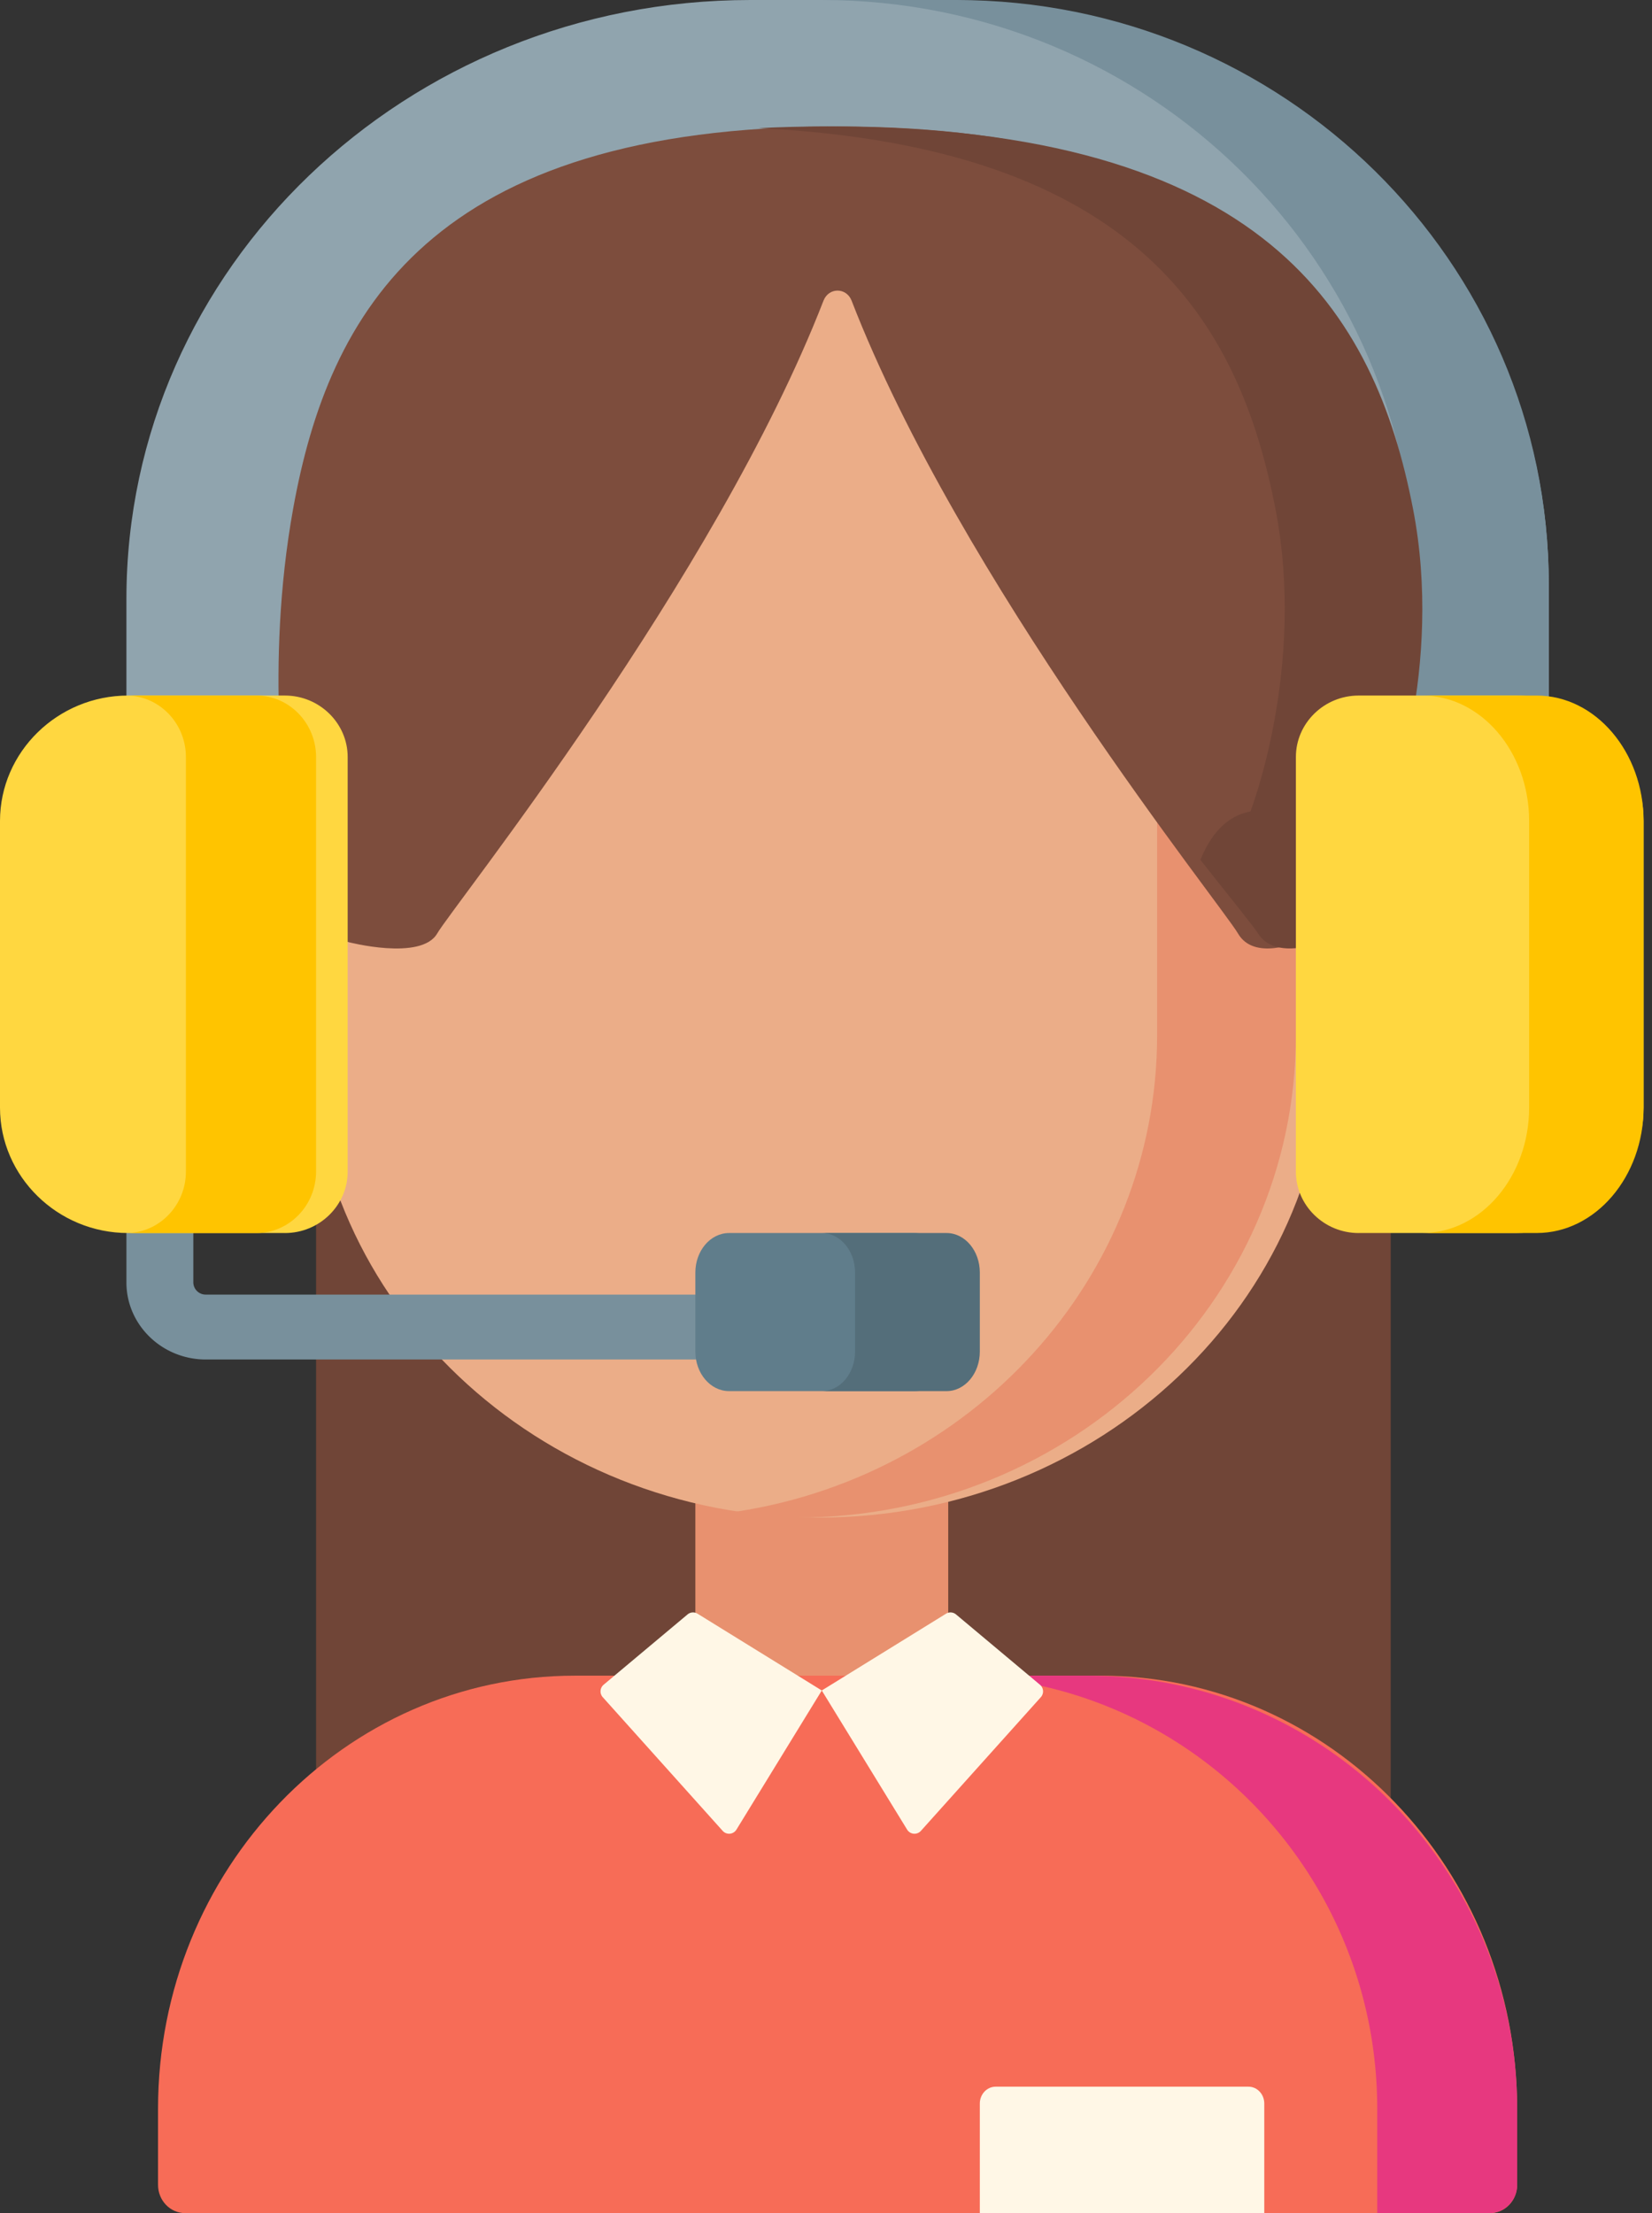 <svg xmlns="http://www.w3.org/2000/svg" xmlns:xlink="http://www.w3.org/1999/xlink" width="112" height="150"><rect width="100%" height="100%" fill="#333333" stroke="none"/><g fill="none" fill-rule="evenodd"><g fill-rule="nonzero"><path fill="#704537" d="M21.429 66.429h72.857v64.285H21.429z"/><path fill="#90A4AE" d="M105 62.143H8.571V40.595C8.571 18.175 27.511 0 50.874 0h12.869C86.529 0 105 17.726 105 39.592v22.55Z"/><path fill="#78909C" d="M64.807 0h-9.093c22.198 0 40.193 17.728 40.193 39.597v22.546H105V39.597C105 17.728 87.005 0 64.807 0Z"/><path fill="#E8916F" d="M47.143 98.571h17.143v30H47.143z"/><path fill="#EBAD88" d="M21 70.164v-24.31C21 28.814 35.57 15 53.542 15h3.916C75.431 15 90 28.814 90 45.854v24.31c0 18.056-15.438 32.693-34.482 32.693h-.036C36.438 102.857 21 88.22 21 70.164Z"/><path fill="#E8916F" d="M55.916 15h-3.853c-.936 0-1.862.041-2.777.117 16.34 1.36 29.163 14.603 29.163 30.74V70.16c0 16.524-12.687 30.182-29.163 32.385 1.53.205 3.093.313 4.681.313h.045c18.692 0 33.845-14.64 33.845-32.698V45.858c0-17.043-14.3-30.858-31.94-30.858Z"/><path fill="#F76C57" d="M38.971 113.571H74.6c15.606 0 28.257 13.146 28.257 29.361v5.153c0 1.058-.825 1.915-1.843 1.915H12.557c-1.018 0-1.843-.857-1.843-1.915v-5.153c0-16.215 12.651-29.36 28.257-29.36Z"/><path fill="#E7387F" d="M73.77 113.571h-9.484c16.064 0 29.086 13.146 29.086 29.361V150h7.588a1.906 1.906 0 0 0 1.897-1.915v-5.153c0-16.215-13.022-29.36-29.087-29.36Z"/><path fill="#FFF7E6" d="m46.612 109.422-5.687 4.763a.59.59 0 0 0-.06.846l8.13 9.06a.584.584 0 0 0 .933-.085l5.786-9.43-8.421-5.203a.582.582 0 0 0-.681.049Z"/><path fill="#FFF7E6" d="m64.817 109.422 5.687 4.763a.59.59 0 0 1 .06.846l-8.13 9.06a.584.584 0 0 1-.934-.085l-5.786-9.43 8.422-5.203a.582.582 0 0 1 .68.049Z"/><path fill="#7D4D3D" d="M88.005 63.84s-2.987 1.315-4.076-.575C82.89 61.459 65.038 39.25 57.736 20.379c-.352-.91-1.552-.91-1.905-.002C48.5 39.25 30.681 61.46 29.643 63.265c-1.09 1.89-6.076.576-6.076.576s-.023-8.05-4.117-8.838c0 0-1.532-9.722.428-20.545C22.274 21.214 29.183 8.57 56.786 8.57c27.602 0 34.511 12.643 36.908 25.887 1.96 10.823-1.573 20.545-1.573 20.545-4.093.788-4.116 8.838-4.116 8.838Z"/><path fill="#704537" d="M95.792 34.458C93.214 21.214 85.782 8.57 56.092 8.57c-1.621 0-3.172.04-4.663.114 25.82 1.271 32.598 13.252 35.035 25.773 2.108 10.823-1.692 20.545-1.692 20.545-1.7.304-2.745 1.691-3.39 3.279 2.154 2.727 3.62 4.522 3.906 4.983 1.172 1.89 4.384.576 4.384.576s.025-8.05 4.428-8.838c0 0 3.8-9.722 1.692-20.545Z"/><path fill="#FFD740" d="M92.112 83.571h10.631c4.777 0 8.686-3.824 8.686-8.498V55.642c0-4.675-3.909-8.5-8.686-8.5H92.112c-2.34 0-4.255 1.874-4.255 4.164V79.41c0 2.29 1.915 4.162 4.255 4.162Z"/><path fill="#FFC400" d="M104.187 47.143H96.43c3.982 0 7.24 3.825 7.24 8.5V75.07c0 4.676-3.258 8.5-7.24 8.5h7.758c3.983 0 7.242-3.824 7.242-8.5V55.643c0-4.675-3.26-8.5-7.242-8.5Z"/><path fill="#78909C" d="M47.018 87.744H13.954a.836.836 0 0 1-.847-.821v-5.438c0-1.215-1.015-2.2-2.268-2.2-1.252 0-2.268.985-2.268 2.2v5.438c0 2.878 2.415 5.22 5.383 5.22h33.064c1.252 0 2.268-.985 2.268-2.2 0-1.214-1.016-2.199-2.268-2.199Z"/><path fill="#FFF7E6" d="M66.429 150v-7.429c0-.63.48-1.142 1.071-1.142h17.143c.592 0 1.071.511 1.071 1.142V150H66.43Z"/><path fill="#607D8B" d="M62 94.286H49.428c-1.262 0-2.285-1.2-2.285-2.679V86.25c0-1.48 1.023-2.679 2.285-2.679H62c1.263 0 2.286 1.2 2.286 2.679v5.357c0 1.48-1.023 2.679-2.286 2.679Z"/><path fill="#546E7A" d="M64.173 83.571h-8.459c1.246 0 2.256 1.2 2.256 2.679v5.357c0 1.48-1.01 2.679-2.256 2.679h8.459c1.246 0 2.256-1.2 2.256-2.679V86.25c0-1.48-1.01-2.679-2.256-2.679Z"/><path fill="#FFD740" d="M19.317 83.571H8.685C3.908 83.571 0 79.747 0 75.073V55.642c0-4.675 3.908-8.5 8.685-8.5h10.632c2.34 0 4.254 1.874 4.254 4.164V79.41c0 2.29-1.914 4.162-4.254 4.162Z"/><path fill="#FFC400" d="M17.395 47.143H8.57c2.219 0 4.034 1.873 4.034 4.164v28.1c0 2.29-1.815 4.164-4.034 4.164h8.824c2.218 0 4.034-1.873 4.034-4.163V51.307c0-2.29-1.816-4.164-4.034-4.164Z"/></g></g></svg>
